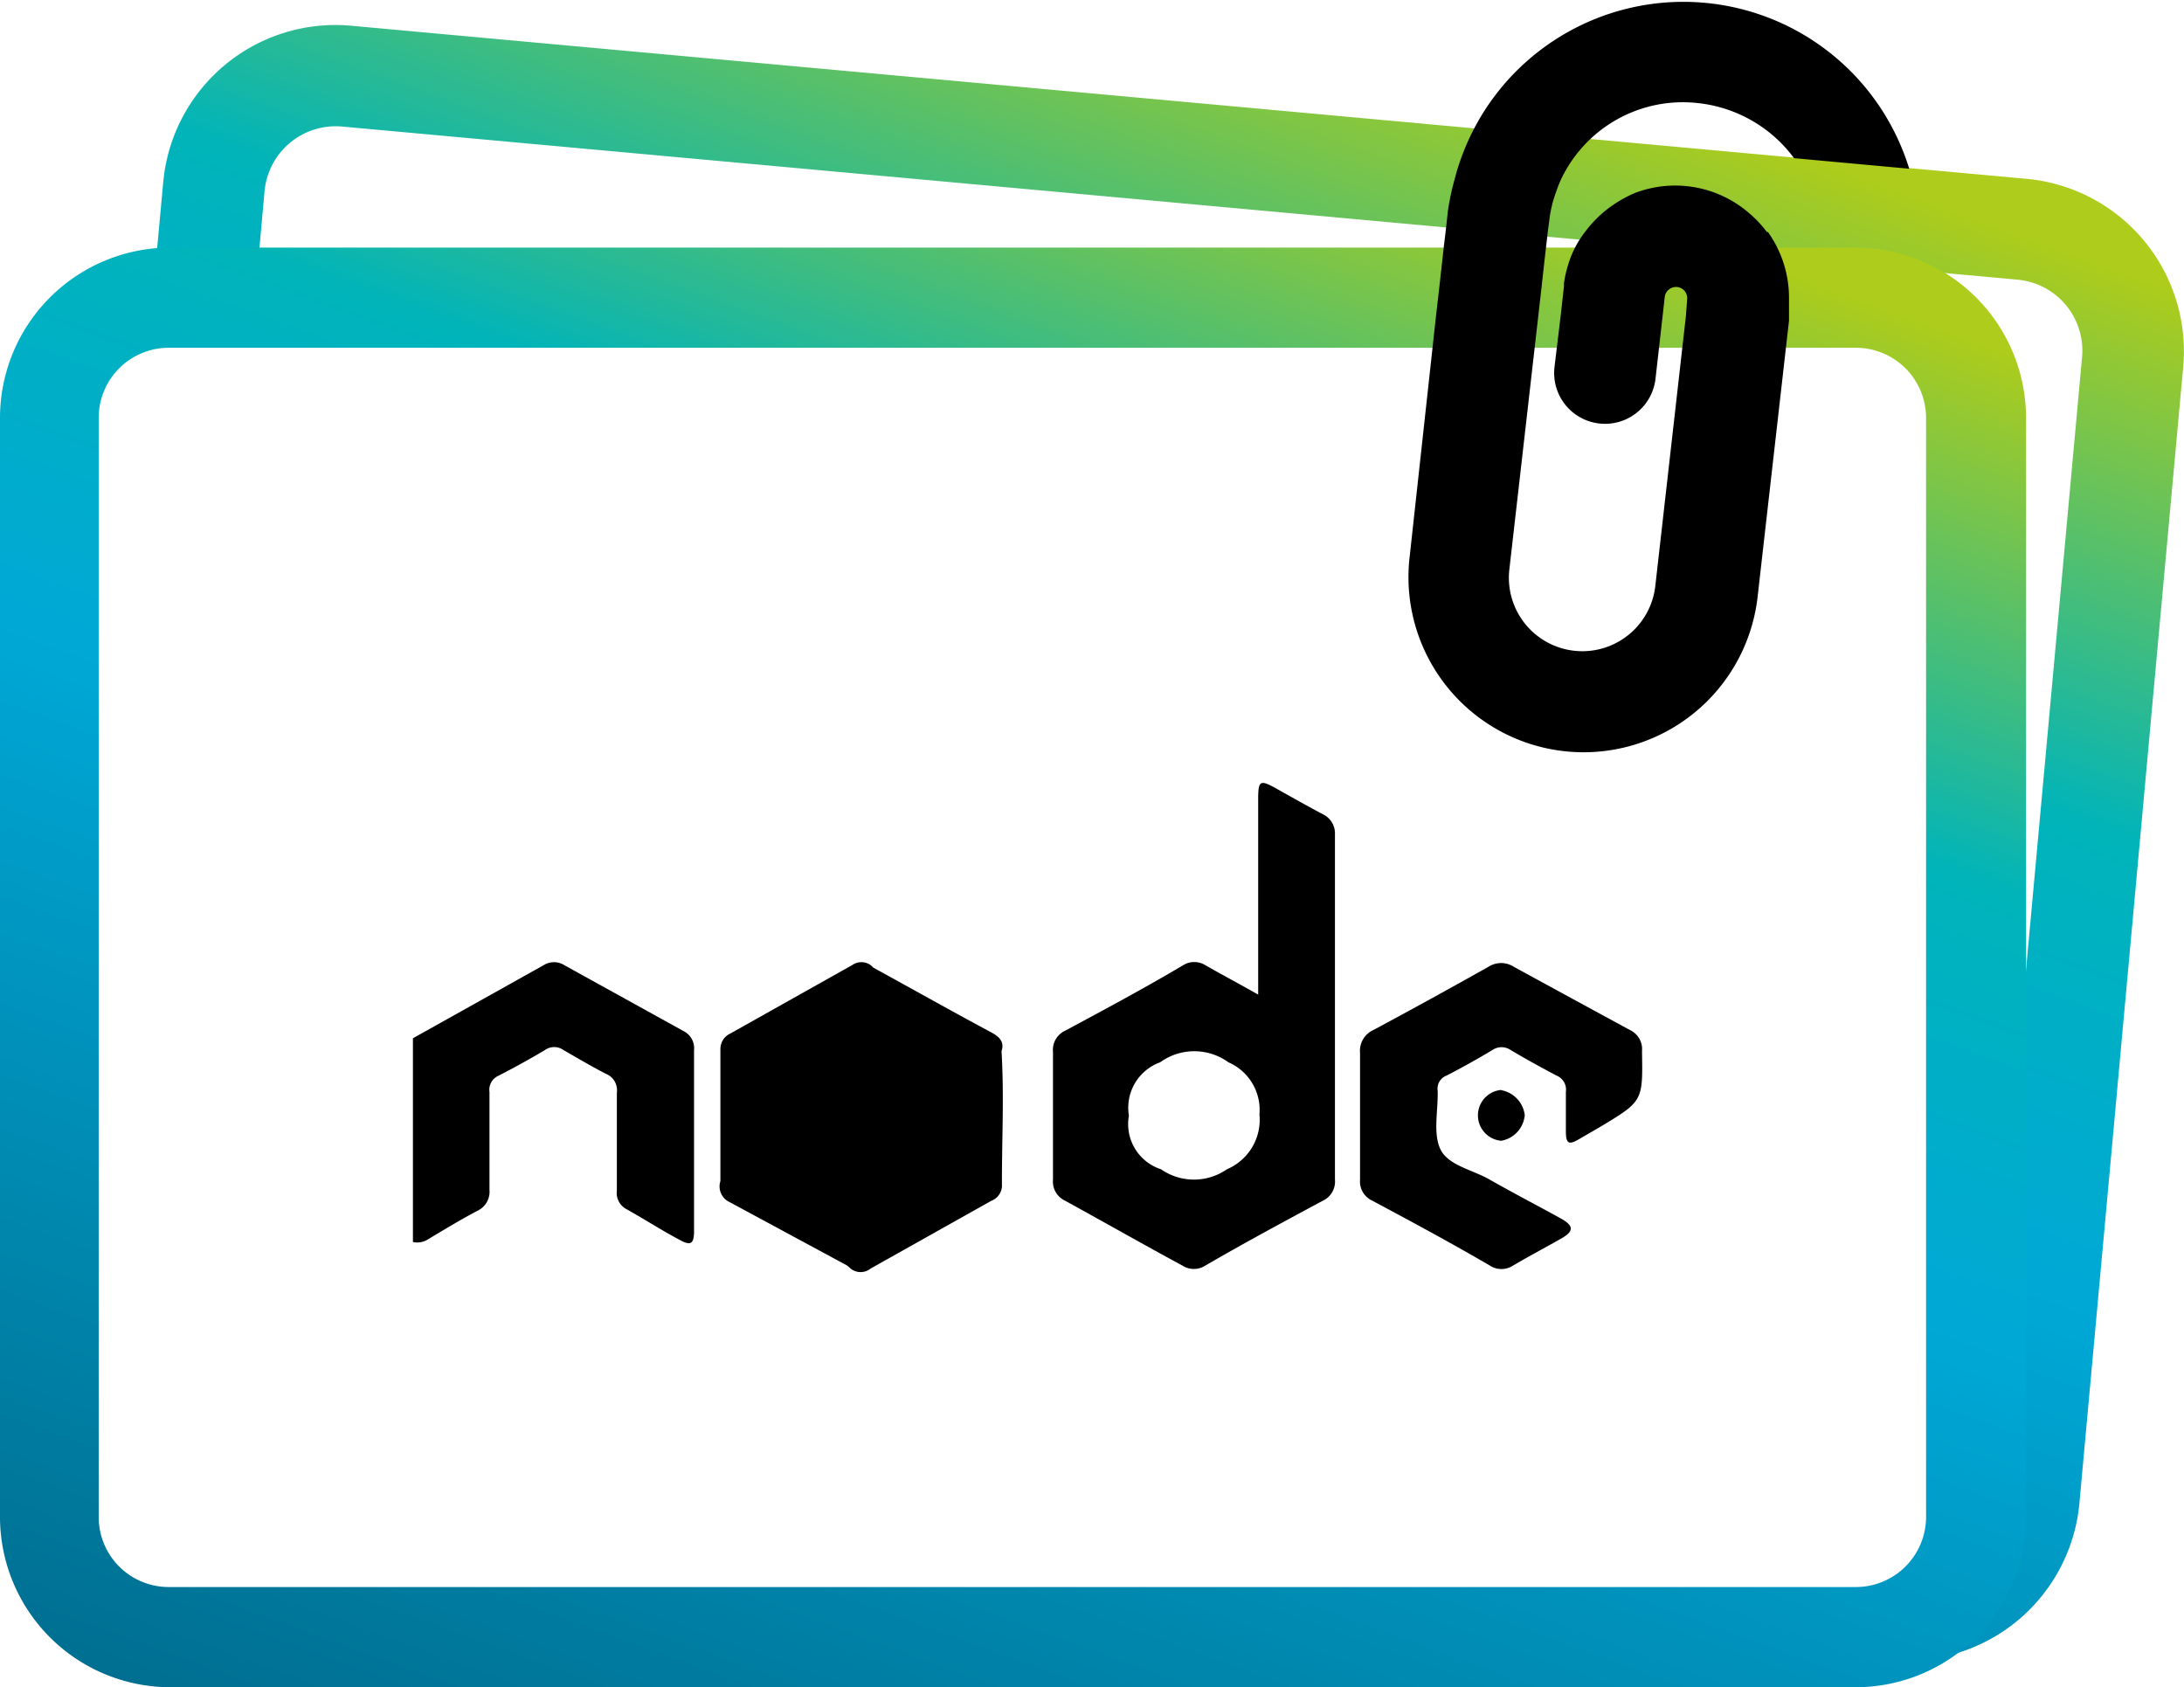 <svg xmlns="http://www.w3.org/2000/svg" xmlns:xlink="http://www.w3.org/1999/xlink" viewBox="0 0 103.56 80"><defs><style>.a{fill:url(#a);}.b{fill:url(#b);}</style><linearGradient id="a" x1="37.94" y1="90.13" x2="62.72" y2="-3.77" gradientTransform="translate(5.6 -3.85) rotate(5.22)" gradientUnits="userSpaceOnUse"><stop offset="0" stop-color="#006f91"/><stop offset="0.49" stop-color="#00a8d6"/><stop offset="0.71" stop-color="#00b4ba"/><stop offset="0.97" stop-color="#adcc1b"/></linearGradient><linearGradient id="b" x1="32.24" y1="89.32" x2="63.86" y2="2.42" gradientTransform="matrix(1, 0, 0, 1, 0, 0)" xlink:href="#a"/></defs><path class="a" d="M96.1,8.48,16.65,1.22A8.2,8.2,0,0,0,7.74,8.64l-.32,3.47h4.85l.27-3A3.39,3.39,0,0,1,16.22,6l79.44,7.26A3.38,3.38,0,0,1,98.72,17L93.8,70.81a3.38,3.38,0,0,1-2.63,3v4.89a8.21,8.21,0,0,0,7.43-7.42l4.92-53.86A8.21,8.21,0,0,0,96.1,8.48Z"/><path class="b" d="M88,80h-80A8.08,8.08,0,0,1,0,71.93V19.81a8.08,8.08,0,0,1,8.07-8.07H88a8.08,8.08,0,0,1,8.07,8.07V71.93A8.08,8.08,0,0,1,88,80Zm-80-63.51a3.32,3.32,0,0,0-3.32,3.32V71.93a3.32,3.32,0,0,0,3.32,3.32H88a3.33,3.33,0,0,0,3.33-3.32V19.81A3.33,3.33,0,0,0,88,16.49Z"/><path d="M83.83,11a5.36,5.36,0,0,1,1,3.14c0,.1,0,.2,0,.31l0,.32,0,.44-1.49,13.1a8.3,8.3,0,0,1-16.5-1.89L68.09,15l.18-1.57.2-1.8.08-.66.11-1A12.37,12.37,0,0,1,69,8.41c.06-.24.13-.47.21-.7A11.2,11.2,0,0,1,90.53,8l-5.46-.5a6.53,6.53,0,0,0-4.54-2.61A6.39,6.39,0,0,0,74,8.55c-.1.22-.18.45-.26.68a5.81,5.81,0,0,0-.28,1.25l-.06.45-.17,1.48-.11,1L72.94,15,71.57,27a3.48,3.48,0,0,0,6.92.79L79.94,15,80,14.2a.53.53,0,0,0-.47-.59.54.54,0,0,0-.59.46l-.1.89-.34,3a2.41,2.41,0,1,1-4.79-.55L74,15l.16-1.43s0-.09,0-.14a4.91,4.91,0,0,1,.17-.78,4.76,4.76,0,0,1,.85-1.68A5.5,5.5,0,0,1,76.5,9.71a6,6,0,0,1,1-.55h0a5.35,5.35,0,0,1,5.5,1,5.18,5.18,0,0,1,.78.84ZM32.45,48.91l-5.68-3.14a.92.92,0,0,0-1,0l-6.19,3.46v9.66a.94.94,0,0,0,.72-.13c.77-.46,1.54-.93,2.34-1.35a1,1,0,0,0,.57-1c0-1.54,0-3.09,0-4.63a.73.73,0,0,1,.44-.78c.74-.38,1.46-.78,2.19-1.21a.75.75,0,0,1,.88,0c.68.39,1.34.78,2,1.12a.84.84,0,0,1,.53.9c0,1.55,0,3.09,0,4.64a.87.87,0,0,0,.47.89c.84.47,1.66,1,2.51,1.45.5.28.67.2.68-.36,0-2.87,0-5.75,0-8.63A.91.91,0,0,0,32.45,48.91ZM63.3,39.56q0,8.19,0,16.37a1,1,0,0,1-.57,1c-1.86,1-3.72,2-5.58,3.08a1,1,0,0,1-1.08,0c-1.85-1-3.71-2.06-5.57-3.08a1,1,0,0,1-.57-1c0-2,0-4,0-6.06a1,1,0,0,1,.58-1c1.86-1,3.73-2,5.57-3.09a1,1,0,0,1,1.1,0c.79.45,1.6.88,2.48,1.38V37.89c0-.89.09-.93.86-.5s1.49.84,2.25,1.24A1,1,0,0,1,63.3,39.56ZM59.72,52.84a2.46,2.46,0,0,0-1.47-2.47,2.76,2.76,0,0,0-3.24,0,2.29,2.29,0,0,0-1.48,2.53,2.25,2.25,0,0,0,1.52,2.54,2.74,2.74,0,0,0,3.13,0A2.55,2.55,0,0,0,59.72,52.84Zm-12.23-3c.15-.44-.11-.68-.45-.87-1.87-1-3.75-2.06-5.63-3.09a.75.75,0,0,0-1-.12L34.64,49a.81.81,0,0,0-.48.76c0,2.09,0,4.16,0,6.24a.82.82,0,0,0,.44,1l5.56,3v0h0l.12.1a.75.75,0,0,0,1,.05L47,56.94a.79.79,0,0,0,.51-.68C47.5,54.12,47.62,52,47.49,49.84Zm30.37,0a1,1,0,0,0-.57-1c-1.84-1-3.68-2-5.51-3a1.11,1.11,0,0,0-1.2,0q-2.72,1.53-5.46,3a1.08,1.08,0,0,0-.63,1.09c0,1,0,2,0,3s0,2,0,3a1,1,0,0,0,.58,1c1.87,1,3.73,2,5.58,3.08a1,1,0,0,0,1.09,0c.75-.44,1.54-.86,2.3-1.29.59-.34.59-.59,0-.93-1.14-.63-2.3-1.23-3.44-1.88-.8-.45-1.94-.66-2.3-1.42s-.1-1.84-.13-2.78a.66.66,0,0,1,.42-.71c.74-.38,1.47-.79,2.19-1.22a.76.76,0,0,1,.84,0c.72.43,1.45.83,2.19,1.22a.72.72,0,0,1,.44.77c0,.62,0,1.24,0,1.87s.17.64.63.37l1-.58C77.91,52.21,77.9,52.21,77.86,49.85Zm-6.68,1.84a1.21,1.21,0,0,0,0,2.41,1.35,1.35,0,0,0,1.12-1.22A1.37,1.37,0,0,0,71.18,51.69Z"/></svg>